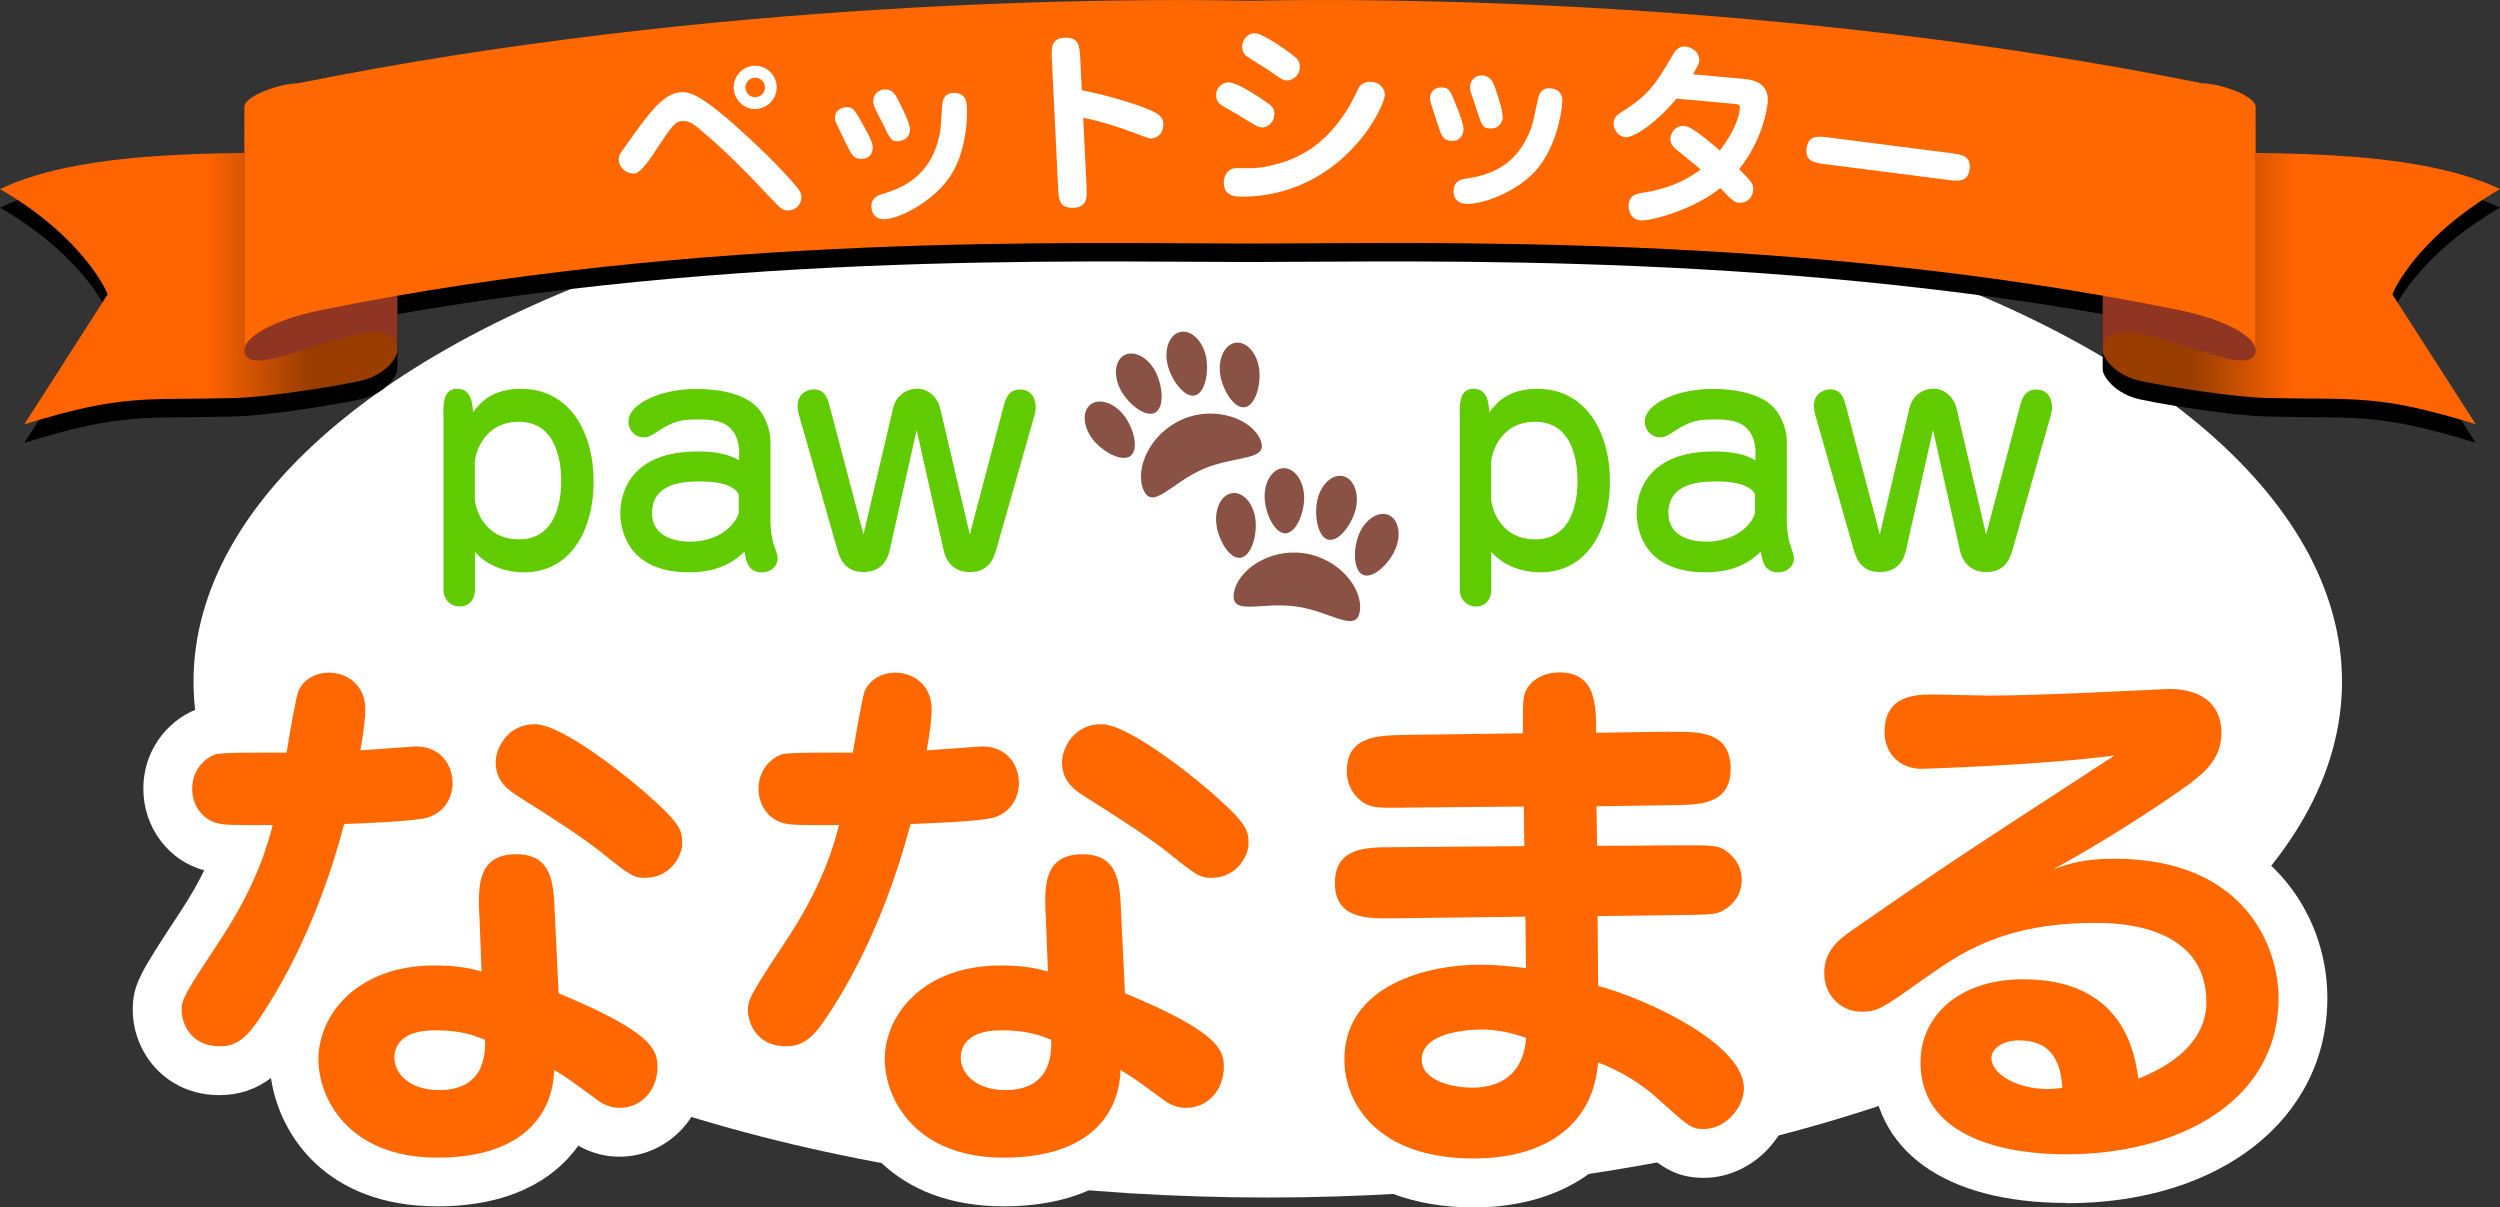 <?xml version="1.0" encoding="UTF-8"?>
<svg id="_レイヤー_2" data-name="レイヤー 2" xmlns="http://www.w3.org/2000/svg" width="184.34" height="89.03" xmlns:xlink="http://www.w3.org/1999/xlink" viewBox="0 0 184.34 89.03">
  <rect x="0" y="0" width="184.34" height="89.03" fill="#333333" stroke="none"/>
  <defs>
    <style>
      .cls-1 {
        fill: url(#_名称未設定グラデーション_318);
      }

      .cls-1, .cls-2, .cls-3, .cls-4, .cls-5, .cls-6, .cls-7, .cls-8 {
        stroke-width: 0px;
      }

      .cls-2 {
        fill: url(#_名称未設定グラデーション_318-2);
      }

      .cls-4 {
        fill: #60cc00;
      }

      .cls-5 {
        fill: #895245;
      }

      .cls-6 {
        fill: #913523;
      }

      .cls-7 {
        fill: #ff6700;
      }

      .cls-8 {
        fill: #fff;
      }
    </style>
    <linearGradient id="_名称未設定グラデーション_318" data-name="名称未設定グラデーション 318" x1="15.24" y1="20.51" x2="22.79" y2="20.51" gradientUnits="userSpaceOnUse">
      <stop offset="0" stop-color="#ff6400"/>
      <stop offset="1" stop-color="#993d00"/>
    </linearGradient>
    <linearGradient id="_名称未設定グラデーション_318-2" data-name="名称未設定グラデーション 318" x1="551.62" y1="21.28" x2="559.17" y2="21.28" gradientTransform="translate(720.73) rotate(-180) scale(1 -1)" xlink:href="#_名称未設定グラデーション_318"/>
  </defs>
  <g id="_レイヤー_2-2" data-name="レイヤー 2">
    <ellipse class="cls-8" cx="93.48" cy="50.26" rx="79.21" ry="38.04"/>
    <g>
      <path class="cls-7" d="m21.99,51c.33-.86,1.24-1.4,2.27-1.4,1.28,0,2.68.86,2.68,2.72,0,.45-.12,1.73-.37,3.01.66-.04,3.95-.29,4.08-.29,1.85,0,2.72,1.36,2.72,2.72,0,1.07-.62,2.14-1.81,2.51-.82.29-4.98.45-6.18.49-2.18,8.28-5.4,13.1-6.47,14.66-1.07,1.57-1.98,1.73-2.72,1.73-2.1,0-2.8-1.65-2.8-2.68,0-.82.29-1.28,2.97-5.35,2.55-3.91,3.34-6.71,3.75-8.28-3.09,0-3.42,0-4-.12-1.03-.21-1.94-1.19-1.94-2.55,0-1.61,1.19-2.39,1.73-2.55.54-.16,4.08-.12,5.23-.12.25-1.52.7-4.12.86-4.49Zm13.35,16.48c-.08-2.1-.16-4.49,2.72-4.49,2.64,0,2.76,2.1,2.84,4.24l.29,6.01c6.84,2.84,7.29,4.12,7.29,5.44,0,1.65-1.15,3.01-2.8,3.01-.82,0-1.44-.41-1.85-.74-1.57-1.15-2.06-1.52-2.97-2.06-.08,3.29-2.35,6.47-8.61,6.47-6.59,0-8.77-4.41-8.77-7.25,0-3.34,2.92-6.92,8.53-6.92,1.32,0,2.39.12,3.5.45l-.16-4.16Zm-3.25,8.49c-2.84,0-3.01,1.52-3.01,2.02,0,1.19,1.15,2.39,3.3,2.39,1.65,0,3.5-.66,3.38-3.71-.82-.33-1.77-.7-3.67-.7Zm15.53-11.24c-.91,0-1.15-.17-3.29-1.89-1.57-1.24-3.91-2.72-5.93-4-.86-.54-1.85-1.15-1.85-2.64,0-1.07.91-2.8,2.88-2.8,2.22,0,7.7,4.61,8.4,5.27,2.47,2.18,2.47,2.64,2.47,3.62,0,.66-.78,2.43-2.68,2.43Z"/>
      <path class="cls-8" d="m32.24,88.95c-8.15,0-11.64-5.23-12.26-9.46-1.11.84-2.37,1.26-3.8,1.26-4,0-6.39-3.19-6.39-6.27,0-1.91.54-2.74,3.56-7.33.72-1.1,1.28-2.1,1.71-2.98-2.6-.67-4.49-3.15-4.49-6,0-3.21,2.21-5.36,4.27-5.99.58-.18,1.2-.26,3.26-.28.3-1.59.46-2.02.57-2.28.89-2.2,3.07-3.61,5.58-3.61,3.28,0,5.82,2.28,6.22,5.44.08,0,.12,0,.17,0,1.33,0,2.54.37,3.53,1.02,1.11-1.54,2.92-2.66,5.24-2.66,3.98,0,10.17,5.6,10.81,6.2,2.58,2.28,3.66,3.66,3.66,6.29,0,2.46-2.23,6.02-6.27,6.02-1.27,0-2.15-.28-3.11-.86l.16,3.38c4.91,2.23,7.4,4.26,7.4,7.85s-2.81,6.6-6.39,6.6c-1.05,0-2.07-.27-3.03-.81-1.81,2.54-5.1,4.47-10.4,4.47Zm.42-12.2h0s0,0,0,0Zm-4.56-12.51c-.47,1.51-.99,2.96-1.55,4.37,1.49-.62,3.23-.99,5.19-1.02-.04-1.05-.09-2.4.26-3.74-.62.12-1.73.26-3.9.38Zm-11.3-7.04s0,0,0,0c0,0,0,0,0,0Zm5.19-6.2h0,0Z"/>
    </g>
    <g>
      <path class="cls-7" d="m63.75,51c.33-.86,1.24-1.4,2.27-1.4,1.28,0,2.68.86,2.68,2.72,0,.45-.12,1.73-.37,3.01.66-.04,3.95-.29,4.08-.29,1.85,0,2.72,1.36,2.72,2.72,0,1.07-.62,2.14-1.81,2.51-.82.29-4.98.45-6.18.49-2.18,8.28-5.4,13.1-6.47,14.66s-1.98,1.73-2.72,1.73c-2.1,0-2.8-1.65-2.8-2.68,0-.82.29-1.28,2.97-5.35,2.55-3.91,3.34-6.71,3.75-8.28-3.09,0-3.42,0-4-.12-1.03-.21-1.94-1.19-1.94-2.55,0-1.61,1.19-2.39,1.73-2.55.54-.16,4.08-.12,5.23-.12.25-1.52.7-4.12.86-4.49Zm13.35,16.48c-.08-2.1-.17-4.49,2.72-4.49,2.64,0,2.76,2.1,2.84,4.24l.29,6.01c6.84,2.84,7.29,4.12,7.29,5.44,0,1.65-1.15,3.01-2.8,3.01-.82,0-1.44-.41-1.85-.74-1.57-1.15-2.06-1.52-2.97-2.06-.08,3.29-2.35,6.47-8.61,6.47-6.59,0-8.77-4.41-8.77-7.25,0-3.34,2.92-6.92,8.53-6.92,1.32,0,2.39.12,3.5.45l-.16-4.16Zm-3.25,8.49c-2.84,0-3.01,1.52-3.01,2.02,0,1.19,1.15,2.39,3.29,2.39,1.65,0,3.5-.66,3.38-3.71-.82-.33-1.77-.7-3.67-.7Zm15.53-11.24c-.91,0-1.15-.17-3.29-1.89-1.57-1.24-3.91-2.72-5.93-4-.86-.54-1.85-1.15-1.85-2.64,0-1.07.91-2.8,2.88-2.8,2.22,0,7.7,4.61,8.4,5.27,2.47,2.18,2.47,2.64,2.47,3.62,0,.66-.78,2.43-2.68,2.43Z"/>
      <path class="cls-8" d="m74.01,88.95c-8.15,0-11.64-5.23-12.26-9.46-1.11.84-2.37,1.26-3.8,1.26-4,0-6.39-3.19-6.39-6.27,0-1.91.54-2.74,3.55-7.33.72-1.11,1.28-2.1,1.71-2.98-2.6-.67-4.49-3.15-4.49-6,0-3.21,2.21-5.36,4.27-5.99.58-.18,1.2-.26,3.26-.28.3-1.59.46-2.02.57-2.28.89-2.2,3.07-3.61,5.58-3.61,3.28,0,5.82,2.28,6.22,5.44.08,0,.12,0,.17,0,1.33,0,2.54.37,3.53,1.02,1.11-1.54,2.92-2.66,5.24-2.66,3.98,0,10.17,5.6,10.81,6.2,2.58,2.28,3.66,3.66,3.66,6.29,0,2.46-2.23,6.02-6.27,6.02-1.27,0-2.15-.28-3.11-.86l.16,3.38c4.91,2.23,7.4,4.26,7.4,7.85s-2.81,6.6-6.39,6.6c-1.05,0-2.07-.27-3.03-.81-1.81,2.54-5.1,4.47-10.4,4.47Zm-4.14-24.71c-.47,1.51-.99,2.96-1.55,4.37,1.49-.62,3.23-.99,5.19-1.02-.04-1.05-.09-2.4.26-3.74-.62.12-1.73.26-3.9.38Zm-11.3-7.04s0,0,0,0c0,0,0,0,0,0Zm5.18-6.2h0,0Z"/>
    </g>
    <g>
      <path class="cls-7" d="m123.16,53.97c2.14-.04,4.45-.04,4.45,2.72s-2.51,2.64-4.37,2.68l-5.52.08.04,2.92,6.26-.04c1.77,0,2.55-.04,3.13.33,1.03.66,1.28,1.57,1.28,2.22,0,1.11-.7,1.85-1.24,2.18-.58.41-1.32.37-3.13.41l-6.26.08.04,5.15c3.58.95,10.75,4.28,10.75,7.54,0,1.4-1.32,3.01-2.97,3.01-.99,0-1.19-.29-3.42-2.27-1.15-1.07-2.88-2.1-4.37-2.64-.29,4.24-3.46,7.08-9.19,7.08-7.08,0-9.51-4.08-9.51-7.29,0-5.52,6.18-7,10.01-7,1.15,0,2.14.12,3.38.25l-.04-3.79-9.64.12c-2.06.04-4.41.04-4.41-2.6s2.31-2.64,4.37-2.64l9.6-.08-.04-2.92-8.65.08c-2.27.04-2.84.04-3.62-.74-.49-.49-.78-1.15-.78-1.94,0-2.64,2.31-2.64,4.37-2.68l8.61-.12c0-2.51,0-2.8.33-3.34.49-.74,1.36-1.15,2.35-1.15,2.72,0,2.72,2.39,2.72,4.45l5.48-.08Zm-14.09,21.95c-.12,0-4.24,0-4.24,2.22,0,1.44,2.02,2.06,3.75,2.06,1.4,0,3.71-.49,3.95-3.67-.95-.33-1.98-.62-3.46-.62Z"/>
      <path class="cls-8" d="m108.66,89.03c-9.01,0-13.11-5.64-13.11-10.88,0-2.63,1.05-5.28,3.27-7.27-.79-.27-1.57-.7-2.26-1.37-.78-.77-1.72-2.15-1.72-4.38,0-1.6.44-3.37,1.99-4.61-.73-1.05-1.12-2.3-1.12-3.63,0-4.06,2.62-6.17,7.78-6.27l5.36-.08c.12-.59.33-1.1.69-1.68.02-.04.04-.07.07-.11,1.15-1.72,3.14-2.75,5.34-2.75,3.09,0,5.06,1.48,5.88,4.4l2.26-.03c1.77-.03,4.42-.08,6.35,1.81.8.78,1.75,2.19,1.75,4.5,0,1.24-.27,2.58-1.12,3.71,1.25,1.17,1.95,2.75,1.95,4.49,0,2.47-1.45,4.28-2.84,5.18-1.38.94-2.8.97-4.44,1l-1.1.02c3.84,1.78,8.55,4.85,8.55,9.17,0,3.52-3.06,6.6-6.56,6.6-2.26,0-3.36-.98-5.18-2.61l-.61-.55c-2.09,3.35-6.07,5.34-11.18,5.34Zm.41-12.76v-.35.35Zm5.86-11.3s.04.04.07.06c.04.04.09.09.13.13.05-.06.11-.12.17-.18-.07-.06-.13-.13-.2-.2-.04.05-.08.09-.13.14l-.04.04Zm-.24-8.21c.12.1.23.21.33.32.09-.11.2-.21.3-.3-.06-.05-.11-.1-.17-.16s-.11-.11-.16-.17c-.09.11-.2.21-.3.31Zm8.46-2.78h0,0Z"/>
    </g>
    <g>
      <path class="cls-7" d="m155.9,63.32c9.64,0,12.11,6.51,12.11,10.26,0,7.87-7.74,11.53-15.61,11.53-1.57,0-10.79,0-10.79-6.8,0-3.25,2.68-6.1,7.58-6.1,7.45,0,8.24,5.56,8.48,7.33,3.95-1.57,5.02-3.79,5.02-5.64,0-5.85-6.84-5.85-8.2-5.85-6.88,0-10.05,2.31-12.73,4.2-3.01,2.14-3.34,2.35-4.49,2.35-1.48,0-2.76-1.15-2.76-2.88,0-1.61,1.11-2.47,2.06-3.13,7.41-5.15,8.61-5.89,19.36-12.89-5.19.7-13.92.99-14.25.99-1.57,0-2.72-1.11-2.72-2.72,0-2.76,2.39-2.76,3.58-2.76.62,0,3.46.08,4.04.08,3.21,0,8.36-.25,9.89-.33.41,0,3.34-.16,3.46-.16,2.18,0,3.87.95,3.87,3.25,0,1.98-1.4,3.05-2.64,3.95-1.48,1.07-5.73,3.91-9.76,6.1,1.15-.41,2.22-.78,4.49-.78Zm-6.96,13.39c-1.32,0-2.1.62-2.1,1.32,0,1.15,1.85,2.27,4.16,2.27.37,0,.62-.04,1.07-.08-.08-.99-.25-3.5-3.13-3.5Z"/>
      <path class="cls-8" d="m152.4,88.7c-9.01,0-14.38-3.88-14.38-10.39,0-.05,0-.1,0-.14-.23.02-.47.03-.73.03-3.56,0-6.35-2.84-6.35-6.48s2.62-5.4,3.6-6.08c3.43-2.38,5.54-3.83,7.87-5.38-.39.01-.64.02-.71.02-3.6,0-6.31-2.71-6.31-6.31,0-1.49.52-6.35,7.18-6.35.33,0,1.25.02,2.16.04.81.02,1.6.04,1.87.04,3.04,0,8.03-.23,9.69-.32.06,0,.13,0,.19,0,.3,0,1.48-.07,2.32-.11.61-.03,1.08-.05,1.14-.05,4.46,0,7.46,2.75,7.46,6.85,0,3.84-2.77,5.87-4.1,6.85-.06.04-.12.09-.18.13,5.79,2.37,8.49,7.6,8.49,12.54,0,8.91-7.9,15.13-19.2,15.13Zm-4.42-23.52s-.04.03-.06.04c.02,0,.05-.01.07-.02,0,0,0-.02,0-.02Zm11.32-10.76s0,.01,0,.02c.05.13.08.25.12.38.18-.14.37-.29.53-.43-.13,0-.37.02-.65.03Z"/>
    </g>
    <g>
      <path class="cls-7" d="m21.99,51c.33-.86,1.24-1.4,2.27-1.4,1.28,0,2.68.86,2.68,2.72,0,.45-.12,1.73-.37,3.01.66-.04,3.95-.29,4.08-.29,1.85,0,2.72,1.36,2.72,2.72,0,1.07-.62,2.14-1.81,2.51-.82.29-4.98.45-6.18.49-2.18,8.28-5.4,13.1-6.47,14.66-1.07,1.57-1.98,1.73-2.72,1.73-2.1,0-2.8-1.65-2.8-2.68,0-.82.29-1.28,2.97-5.35,2.55-3.91,3.34-6.71,3.75-8.28-3.09,0-3.42,0-4-.12-1.03-.21-1.94-1.19-1.94-2.55,0-1.61,1.19-2.39,1.73-2.55.54-.16,4.08-.12,5.23-.12.25-1.52.7-4.12.86-4.49Zm13.35,16.48c-.08-2.1-.16-4.49,2.72-4.49,2.64,0,2.76,2.1,2.84,4.24l.29,6.01c6.84,2.84,7.29,4.12,7.29,5.44,0,1.65-1.15,3.01-2.8,3.01-.82,0-1.44-.41-1.85-.74-1.57-1.15-2.06-1.52-2.97-2.06-.08,3.29-2.35,6.47-8.61,6.47-6.59,0-8.77-4.41-8.77-7.25,0-3.34,2.92-6.92,8.53-6.92,1.32,0,2.39.12,3.5.45l-.16-4.16Zm-3.25,8.49c-2.84,0-3.01,1.52-3.01,2.02,0,1.19,1.15,2.39,3.3,2.39,1.65,0,3.5-.66,3.38-3.71-.82-.33-1.77-.7-3.67-.7Zm15.53-11.24c-.91,0-1.15-.17-3.29-1.89-1.57-1.24-3.91-2.72-5.93-4-.86-.54-1.85-1.15-1.85-2.64,0-1.07.91-2.8,2.88-2.8,2.22,0,7.7,4.61,8.4,5.27,2.47,2.18,2.47,2.64,2.47,3.62,0,.66-.78,2.43-2.68,2.43Z"/>
      <path class="cls-7" d="m63.75,51c.33-.86,1.24-1.4,2.27-1.4,1.28,0,2.68.86,2.68,2.72,0,.45-.12,1.73-.37,3.01.66-.04,3.95-.29,4.08-.29,1.85,0,2.72,1.36,2.72,2.72,0,1.07-.62,2.14-1.81,2.51-.82.29-4.98.45-6.18.49-2.18,8.28-5.4,13.1-6.47,14.66s-1.98,1.73-2.72,1.73c-2.1,0-2.8-1.65-2.8-2.68,0-.82.29-1.28,2.97-5.35,2.55-3.91,3.34-6.71,3.75-8.28-3.09,0-3.42,0-4-.12-1.03-.21-1.94-1.19-1.94-2.55,0-1.61,1.19-2.39,1.73-2.55.54-.16,4.08-.12,5.23-.12.25-1.52.7-4.12.86-4.49Zm13.35,16.48c-.08-2.1-.17-4.49,2.72-4.49,2.64,0,2.76,2.1,2.84,4.24l.29,6.01c6.84,2.84,7.29,4.12,7.29,5.44,0,1.65-1.15,3.01-2.8,3.01-.82,0-1.44-.41-1.85-.74-1.57-1.15-2.06-1.52-2.97-2.06-.08,3.29-2.35,6.47-8.61,6.47-6.59,0-8.77-4.41-8.77-7.25,0-3.34,2.92-6.92,8.53-6.92,1.32,0,2.39.12,3.5.45l-.16-4.16Zm-3.25,8.49c-2.84,0-3.01,1.52-3.01,2.02,0,1.19,1.15,2.39,3.29,2.39,1.65,0,3.5-.66,3.38-3.71-.82-.33-1.77-.7-3.67-.7Zm15.53-11.24c-.91,0-1.15-.17-3.29-1.89-1.57-1.24-3.91-2.72-5.93-4-.86-.54-1.85-1.15-1.85-2.64,0-1.07.91-2.8,2.88-2.8,2.22,0,7.7,4.61,8.4,5.27,2.47,2.18,2.47,2.64,2.47,3.62,0,.66-.78,2.43-2.68,2.43Z"/>
      <path class="cls-7" d="m123.16,53.97c2.14-.04,4.45-.04,4.45,2.72s-2.51,2.64-4.37,2.68l-5.52.08.04,2.92,6.26-.04c1.77,0,2.55-.04,3.13.33,1.03.66,1.28,1.57,1.28,2.22,0,1.11-.7,1.85-1.24,2.18-.58.41-1.32.37-3.13.41l-6.26.08.04,5.15c3.58.95,10.75,4.28,10.75,7.54,0,1.4-1.32,3.01-2.97,3.01-.99,0-1.19-.29-3.42-2.27-1.15-1.07-2.88-2.1-4.37-2.64-.29,4.24-3.46,7.08-9.19,7.08-7.08,0-9.51-4.08-9.51-7.29,0-5.52,6.18-7,10.01-7,1.15,0,2.14.12,3.38.25l-.04-3.79-9.64.12c-2.06.04-4.41.04-4.41-2.6s2.31-2.64,4.37-2.64l9.6-.08-.04-2.92-8.65.08c-2.27.04-2.84.04-3.62-.74-.49-.49-.78-1.15-.78-1.94,0-2.64,2.31-2.64,4.37-2.68l8.61-.12c0-2.51,0-2.8.33-3.34.49-.74,1.36-1.15,2.35-1.15,2.72,0,2.72,2.39,2.72,4.45l5.48-.08Zm-14.09,21.95c-.12,0-4.24,0-4.24,2.22,0,1.44,2.02,2.06,3.75,2.06,1.4,0,3.71-.49,3.95-3.67-.95-.33-1.98-.62-3.46-.62Z"/>
      <path class="cls-7" d="m155.9,63.32c9.64,0,12.11,6.51,12.11,10.26,0,7.87-7.74,11.53-15.61,11.53-1.57,0-10.79,0-10.79-6.8,0-3.25,2.68-6.1,7.58-6.1,7.45,0,8.24,5.56,8.48,7.33,3.95-1.57,5.02-3.79,5.02-5.64,0-5.85-6.84-5.85-8.2-5.85-6.88,0-10.05,2.31-12.73,4.2-3.01,2.14-3.34,2.35-4.49,2.35-1.48,0-2.76-1.15-2.76-2.88,0-1.61,1.11-2.47,2.06-3.13,7.41-5.15,8.61-5.89,19.36-12.89-5.19.7-13.92.99-14.25.99-1.57,0-2.72-1.11-2.72-2.72,0-2.76,2.39-2.76,3.58-2.76.62,0,3.46.08,4.04.08,3.21,0,8.36-.25,9.89-.33.41,0,3.34-.16,3.46-.16,2.18,0,3.87.95,3.87,3.25,0,1.98-1.4,3.05-2.64,3.95-1.48,1.07-5.73,3.91-9.76,6.1,1.15-.41,2.22-.78,4.49-.78Zm-6.96,13.39c-1.32,0-2.1.62-2.1,1.32,0,1.15,1.85,2.27,4.16,2.27.37,0,.62-.04,1.07-.08-.08-.99-.25-3.5-3.13-3.5Z"/>
    </g>
    <g>
      <g>
        <path class="cls-4" d="m32.69,30.64c0-.94,0-1.97,1.03-1.97s1.12,1.09,1.16,1.73c.42-.57,1.29-1.73,3.53-1.73,3.61,0,5.36,3.22,5.36,6.83s-1.71,6.7-5.12,6.7c-1.36,0-2.74-.48-3.63-1.51v2.85c0,.5-.31,1.18-1.12,1.18s-1.2-.68-1.2-1.16v-12.92Zm2.32,6.09c0,.61.59,3.04,3.26,3.04,2.82,0,3.11-3.02,3.11-4.29,0-1.18-.22-4.38-3.13-4.38-2.52,0-3.24,2.26-3.24,3.09v2.54Z"/>
        <path class="cls-4" d="m54.47,32.99c0-.22-.11-.83-.5-1.29-.46-.53-1.09-.77-2.34-.77s-1.84.02-3.13.88c-.59.39-.77.44-1.07.44-.53,0-1.09-.46-1.09-1.18,0-1.25,2.28-2.39,4.97-2.39,2.32,0,3.79.59,4.51,1.34.35.35.99,1.34.99,2.54v6c0,.28.09,1.12.22,1.51.31.9.31.94.31,1.14,0,.46-.42.99-1.16.99-1.01,0-1.16-.79-1.29-1.53-1.07,1.07-2.41,1.53-4.07,1.53-4.51,0-5.08-3.09-5.08-4.36,0-1.51.77-4.55,5.69-4.55.46,0,2.04,0,3.07.66v-.94Zm0,3.5c0-.09-.35-.99-2.78-.99-1.05,0-3.61,0-3.61,2.34,0,1.77,1.77,2.1,2.78,2.1,2.67,0,3.61-1.8,3.61-2.17v-1.29Z"/>
        <path class="cls-4" d="m74.05,29.79c.2-.72.53-1.07,1.16-1.07,1.07,0,1.16,1.05,1.16,1.29,0,.26-.07.55-.09.61l-2.8,9.83c-.2.66-.5,1.73-1.97,1.73-1.01,0-1.69-.57-1.93-1.6l-1.99-8.87-1.99,8.87c-.2.88-.74,1.6-1.95,1.6-1.44,0-1.77-1.16-1.93-1.73l-2.8-9.83c-.04-.18-.11-.39-.11-.68,0-.92.7-1.23,1.23-1.23s.9.33,1.09,1.07l2.54,9.63,2.19-9.33c.22-.94,1.01-1.42,1.77-1.42.9,0,1.53.74,1.69,1.42l2.19,9.33,2.54-9.63Z"/>
        <path class="cls-4" d="m107.63,30.64c0-.94,0-1.97,1.03-1.97s1.12,1.09,1.16,1.73c.42-.57,1.29-1.73,3.53-1.73,3.61,0,5.36,3.22,5.36,6.83s-1.71,6.7-5.12,6.7c-1.36,0-2.74-.48-3.63-1.51v2.85c0,.5-.31,1.18-1.12,1.18s-1.2-.68-1.2-1.16v-12.92Zm2.32,6.09c0,.61.59,3.04,3.26,3.04,2.82,0,3.11-3.02,3.11-4.29,0-1.18-.22-4.38-3.13-4.38-2.52,0-3.24,2.26-3.24,3.09v2.54Z"/>
        <path class="cls-4" d="m129.41,32.99c0-.22-.11-.83-.5-1.29-.46-.53-1.09-.77-2.34-.77s-1.84.02-3.13.88c-.59.39-.77.44-1.07.44-.53,0-1.09-.46-1.09-1.18,0-1.25,2.28-2.39,4.97-2.39,2.32,0,3.79.59,4.51,1.34.35.35.99,1.34.99,2.54v6c0,.28.09,1.12.22,1.51.31.9.31.94.31,1.14,0,.46-.42.99-1.16.99-1.01,0-1.16-.79-1.29-1.53-1.07,1.07-2.41,1.53-4.07,1.53-4.51,0-5.08-3.09-5.08-4.36,0-1.51.77-4.55,5.69-4.55.46,0,2.04,0,3.07.66v-.94Zm0,3.5c0-.09-.35-.99-2.78-.99-1.05,0-3.61,0-3.61,2.34,0,1.77,1.77,2.1,2.78,2.1,2.67,0,3.61-1.8,3.61-2.17v-1.29Z"/>
        <path class="cls-4" d="m148.99,29.79c.2-.72.53-1.07,1.16-1.07,1.07,0,1.16,1.05,1.16,1.29,0,.26-.07.55-.09.61l-2.8,9.83c-.2.66-.5,1.73-1.97,1.73-1.01,0-1.69-.57-1.93-1.6l-1.99-8.87-1.99,8.87c-.2.88-.74,1.6-1.95,1.6-1.44,0-1.77-1.16-1.93-1.73l-2.8-9.83c-.04-.18-.11-.39-.11-.68,0-.92.7-1.23,1.23-1.23s.9.33,1.09,1.07l2.54,9.63,2.19-9.33c.22-.94,1.01-1.42,1.77-1.42.9,0,1.53.74,1.69,1.42l2.19,9.33,2.54-9.63Z"/>
      </g>
      <g>
        <path class="cls-5" d="m87.2,30.92c-2.38,1.01-3.55,3.62-2.89,5.19.67,1.57,2.06-.52,4.44-1.54,2.38-1.01,4.85-.57,4.19-2.14-.67-1.57-3.36-2.53-5.74-1.52Z"/>
        <path class="cls-5" d="m85.17,30.43c.71-.38.57-2.01.02-3.05-.55-1.04-1.57-1.57-2.28-1.19-.71.38-.83,1.52-.28,2.56.55,1.04,1.83,2.06,2.54,1.68Z"/>
        <path class="cls-5" d="m88.1,29.16c.78-.18,1.07-1.79.81-2.94-.27-1.14-1.11-1.92-1.89-1.74-.78.18-1.2,1.26-.93,2.4.27,1.14,1.24,2.46,2.02,2.28Z"/>
        <path class="cls-5" d="m91.11,25.27c-.79.11-1.3,1.15-1.14,2.31s1.02,2.56,1.81,2.45,1.23-1.69,1.06-2.86-.94-2.01-1.74-1.9Z"/>
        <path class="cls-5" d="m80.41,29.83c-.63.49-.56,1.64.17,2.57.72.92,2.16,1.71,2.79,1.21.63-.49.22-2.08-.51-3-.72-.92-1.82-1.27-2.45-.78Z"/>
        <path class="cls-5" d="m96.13,40.79c-2.56-.36-4.91,1.27-5.15,2.96-.24,1.69,2.03.61,4.6.97,2.56.36,4.45,2.02,4.69.33.24-1.69-1.57-3.9-4.14-4.26Z"/>
        <path class="cls-5" d="m97.95,39.79c.78.18,1.75-1.14,2.02-2.28s-.16-2.22-.94-2.4c-.78-.18-1.63.6-1.89,1.75-.26,1.14.03,2.76.81,2.94Z"/>
        <path class="cls-5" d="m94.8,39.32c.8-.03,1.4-1.56,1.36-2.73-.04-1.17-.72-2.1-1.53-2.07-.8.03-1.42,1-1.38,2.18.04,1.17.74,2.65,1.55,2.63Z"/>
        <path class="cls-5" d="m91.46,41.13c.8-.1,1.26-1.67,1.11-2.84s-.9-2.03-1.7-1.93-1.32,1.12-1.18,2.29.97,2.58,1.77,2.48Z"/>
        <path class="cls-5" d="m102.39,37.97c-.74-.31-1.71.31-2.17,1.39-.46,1.08-.45,2.72.29,3.03.74.31,1.92-.82,2.38-1.9.46-1.08.23-2.21-.51-2.52Z"/>
      </g>
    </g>
    <g>
      <path class="cls-3" d="m27.05,12.66c-9.34,0-20.5-.46-27.05,2.65,6.36,3.7,7.94,7.76,7.94,7.76l-6.15,9.58c7.35-2.27,8.83-1.77,15.55-1.94,2.04-.05,6.73-.73,9.2-1.26,1.85-.4,2.75-1.71,2.75-2.18V11.1c0,.86-1,1.56-2.23,1.56Z"/>
      <path class="cls-3" d="m18.02,27.17c0,3.06,11.27-4.21,11.27.11,0,.74,0-16.18,0-16.18,0-1.5-11.27,0-11.27-.6v16.67Z"/>
      <path class="cls-3" d="m157.29,12.66c9.34,0,20.5-.46,27.05,2.65-6.36,3.7-7.94,7.76-7.94,7.76l6.15,9.58c-7.35-2.27-8.83-1.77-15.55-1.94-2.04-.05-6.73-.73-9.2-1.26-1.85-.4-2.75-1.71-2.75-2.18v-13.34c0,.86,1-1.28,2.23-1.28Z"/>
      <path class="cls-3" d="m166.33,27.17c0,3.06-11.27-4.21-11.27.11,0,.74,0-13.34,0-13.34,0-1.5,11.27-2.83,11.27-3.44v16.67Z"/>
      <path class="cls-3" d="m162.37,7.5C131.53,1.28,101.35,1.21,92.17,1.42c-9.17-.21-39.36-.14-70.2,6.08-1.23,0-3.95.9-3.95,1.75v17.91c0-.86,1.89-2.17,5.67-2.94,28.13-5.72,55.74-4.9,68.48-4.9s40.35-.83,68.48,4.9c3.78.77,5.67,2.08,5.67,2.94V9.26c0-.86-2.72-1.75-3.95-1.75Z"/>
    </g>
    <g>
      <path class="cls-1" d="m27.05,11.29c-9.34,0-20.5-.46-27.05,2.65,6.36,3.7,7.94,7.76,7.94,7.76L1.79,31.29c7.35-2.27,8.83-1.77,15.55-1.94,2.04-.05,6.73-.73,9.2-1.26,1.85-.4,2.75-1.71,2.75-2.18V9.74c0,.86-1,1.56-2.23,1.56Z"/>
      <path class="cls-6" d="m18.02,25.8c0,3.06,11.27-4.21,11.27.11,0,.74,0-16.18,0-16.18,0-1.5-11.27,0-11.27-.6v16.67Z"/>
      <path class="cls-2" d="m157.29,11.29c9.34,0,20.5-.46,27.05,2.65-6.36,3.7-7.94,7.76-7.94,7.76l6.15,9.58c-7.35-2.27-8.83-1.77-15.55-1.94-2.04-.05-6.73-.73-9.2-1.26-1.85-.4-2.75-1.71-2.75-2.18v-13.34c0,.86,1-1.28,2.23-1.28Z"/>
      <path class="cls-6" d="m166.33,25.8c0,3.06-11.27-4.21-11.27.11,0,.74,0-13.34,0-13.34,0-1.5,11.27-2.83,11.27-3.44v16.67Z"/>
      <path class="cls-7" d="m162.37,6.14C131.53-.08,101.35-.16,92.17.06c-9.17-.21-39.36-.14-70.2,6.08-1.23,0-3.95.9-3.95,1.75v17.91c0-.86,1.89-2.17,5.67-2.94,28.13-5.72,55.74-4.9,68.48-4.9s40.35-.83,68.48,4.9c3.78.77,5.67,2.08,5.67,2.94V7.89c0-.86-2.72-1.75-3.95-1.75Z"/>
    </g>
    <path class="cls-8" d="m54.35,9.38c1.03.91,3.23,2.97,4.47,4.49.21.27.26.45.27.56.06.49-.28,1.01-.86,1.08-.47.06-.59-.04-1.47-.98-1.27-1.34-3.12-3.32-5.32-5.13-.35-.28-.7-.52-1.18-.47-.42.05-.59.13-1.9,2.15q-1.08,1.66-1.53,1.71c-.59.07-1.13-.37-1.2-.91-.04-.34.09-.55.19-.68,1.87-2.66,2.98-4.23,4.26-4.39.7-.09,1.51.11,4.27,2.56Zm1.53-1.35c-.87.11-1.66-.52-1.77-1.4-.11-.87.51-1.66,1.38-1.77s1.66.51,1.77,1.38c.11.87-.51,1.67-1.38,1.78Zm-.28-2.3c-.4.05-.68.42-.63.8.05.4.4.68.8.63.39-.05.68-.4.63-.8-.05-.39-.42-.68-.8-.63Z"/>
    <path class="cls-8" d="m63.59,11.71c-.62.05-.79-.29-1.16-1.03-.75-1.54-.84-1.71-.86-1.91-.03-.37.18-.81.77-.86.55-.05.63.08,1.43,1.53.55,1,.56,1.17.58,1.4.02.2-.07.82-.76.88Zm6.39,1.41c-1.15,1.65-3.44,2.93-4.68,3.04-.69.06-1-.36-1.04-.85-.06-.73.47-.9.8-1,1.61-.49,3.56-1.38,4.21-4.31.09-.41.09-.59.2-2.17.02-.32.05-.92.81-.98.39-.03.94.12,1,.84.1,1.12-.06,3.65-1.3,5.44Zm-3.69-2.71c-.56.05-.65-.15-1.18-1.25-.09-.18-.47-.94-.56-1.11-.1-.21-.15-.42-.16-.54-.04-.52.37-.87.78-.91.65-.06.89.44,1.07.79.44.89.82,1.65.87,2.18,0,.01-.02.75-.81.82Z"/>
    <path class="cls-8" d="m80.11,13.74c.04.78.08,1.53-.92,1.58-1.09.05-1.13-.61-1.17-1.47l-.46-9.48c-.04-.79-.08-1.54.93-1.59,1.08-.05,1.11.62,1.16,1.49l.12,2.39c1.3.23,3.32.79,4.73,1.33.75.3,1.25.52,1.28,1.14.03.55-.31,1.05-.9,1.08-.17,0-.23-.02-1.44-.48-.51-.19-2-.74-3.57-1.05l.25,5.07Z"/>
    <path class="cls-8" d="m93.11,9.4c-.32,0-.48-.1-1.8-.92-.22-.13-1.14-.64-1.31-.77-.23-.17-.33-.43-.33-.71,0-.55.48-.93.93-.93.58,0,1.99.92,2.7,1.41.37.25.68.45.67.91,0,.58-.45,1.01-.87,1Zm-2.88,4.05c0-.42.25-1.05.93-1.05,1.54,0,1.72.02,2.86-.27,1.56-.4,4.25-1.42,6.13-5.59.06-.11.28-.52.88-.51.66,0,1.08.45,1.08.96,0,.45-.73,2.13-2.14,3.69-3.08,3.43-6.68,3.83-8.37,3.82-.49,0-1.37,0-1.36-1.05Zm5.36-9.16c.13.13.26.36.26.66,0,.5-.42.98-.97.98-.29,0-.4-.09-1.51-.87-.23-.16-1.28-.77-1.47-.93-.29-.25-.31-.56-.31-.71,0-.56.52-1.04,1.04-.96.62.09,2.49,1.4,2.96,1.83Z"/>
    <path class="cls-8" d="m107.02,10.39c-.62-.03-.74-.4-1-1.18-.53-1.63-.59-1.81-.58-2.01.02-.37.29-.78.88-.75.55.03.61.16,1.21,1.71.4,1.06.39,1.24.38,1.47-.01.2-.19.8-.88.76Zm6.13,2.29c-1.37,1.47-3.82,2.42-5.06,2.35-.69-.04-.94-.5-.91-.99.04-.73.59-.82.93-.87,1.66-.25,3.72-.86,4.77-3.68.15-.4.18-.57.51-2.12.06-.31.18-.9.94-.86.39.02.91.25.87.97-.06,1.12-.57,3.61-2.05,5.2Zm-3.28-3.2c-.56-.03-.62-.24-.99-1.4-.06-.19-.33-1-.4-1.18-.07-.22-.09-.44-.08-.55.03-.52.49-.81.9-.79.65.04.82.57.95.93.31.94.58,1.75.55,2.28,0,.01-.13.74-.92.7Z"/>
    <path class="cls-8" d="m123.62,7.27c-1.73,2.07-3.28,2.89-3.75,2.85-.65-.06-.92-.68-.89-1.08.04-.43.32-.61.64-.81,2.02-1.28,2.48-2.08,3.76-4.24.09-.15.34-.61.91-.56.33.03,1.07.34,1,1.08-.02.22-.07.28-.45.97l3.85.35c1.16.11,1.75.71,1.65,1.73-.01.14-.25,2.6-2.1,4.91.97,1,1.07,1.11,1.03,1.57-.05.53-.45.96-1.03.91-.37-.03-.48-.13-1.39-1.08-1.91,1.55-5.09,2.45-5.88,2.38-.75-.07-.92-.75-.88-1.18.06-.69.56-.77.89-.83,1.07-.18,2.67-.45,4.42-1.74-.28-.26-1.59-1.29-1.85-1.52-.35-.32-.4-.54-.38-.79.06-.63.59-.95,1.01-.91.62.06,1.89,1.19,2.63,1.82.67-.87,1.38-2.06,1.47-3.08.03-.32-.04-.32-.4-.36l-4.27-.39Z"/>
    <path class="cls-8" d="m143.84,11.29c.77.1,1.52.19,1.39,1.18-.13.99-.87.89-1.64.79l-8.99-1.15c-.77-.1-1.52-.19-1.39-1.18.13-.99.87-.89,1.64-.79l8.99,1.15Z"/>
  </g>
</svg>